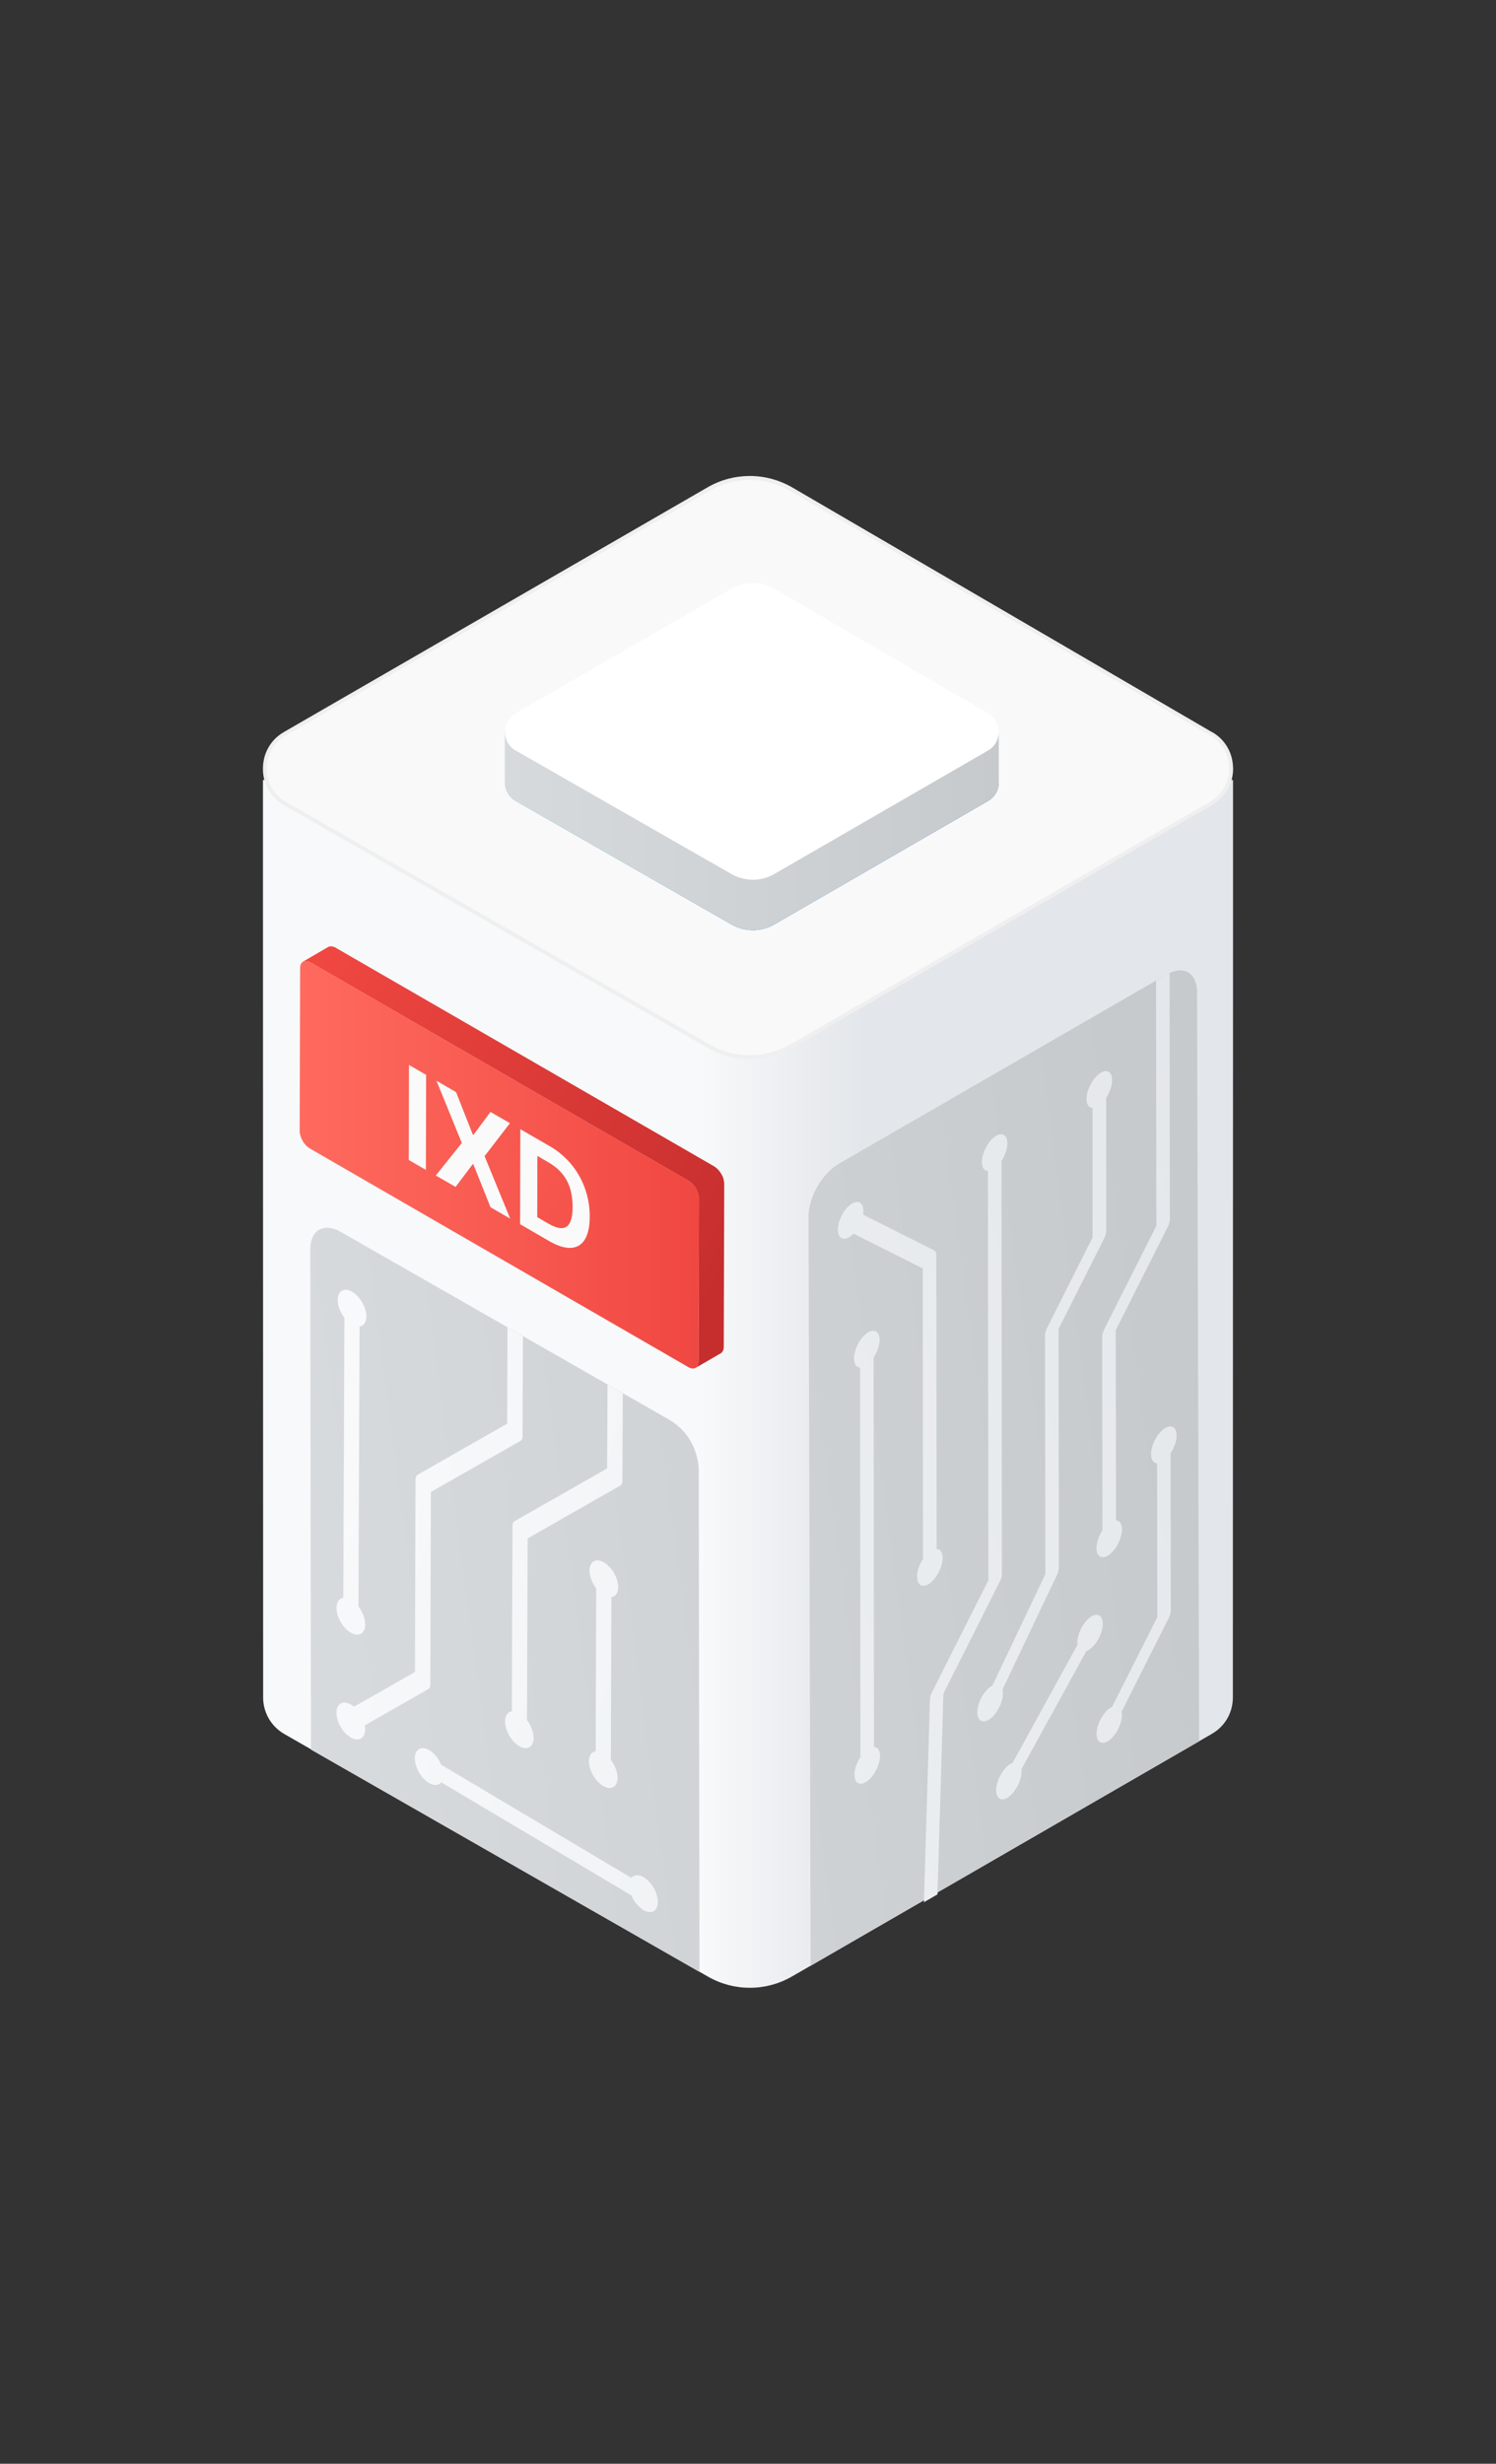 <?xml version="1.0" encoding="UTF-8"?>
<svg id="Layer_1" data-name="Layer 1" xmlns="http://www.w3.org/2000/svg" xmlns:xlink="http://www.w3.org/1999/xlink" viewBox="0 0 192 316">
  <rect x="0" y="0" width="192" height="316" fill="#333333" stroke="none"/>
  <defs>
    <style>
      .cls-1 {
        fill: url(#linear-gradient-15);
      }

      .cls-2 {
        fill: url(#linear-gradient-13);
      }

      .cls-3 {
        fill: url(#linear-gradient-2);
      }

      .cls-4 {
        fill: url(#linear-gradient-10);
      }

      .cls-5 {
        fill: url(#linear-gradient-12);
      }

      .cls-6 {
        fill: #fff;
      }

      .cls-7 {
        fill: none;
      }

      .cls-8 {
        fill: url(#linear-gradient-4);
      }

      .cls-9 {
        fill: #f9f9f9;
      }

      .cls-10 {
        fill: url(#linear-gradient-3);
      }

      .cls-11 {
        fill: url(#linear-gradient-5);
      }

      .cls-12 {
        isolation: isolate;
      }

      .cls-13 {
        fill: url(#linear-gradient-8);
      }

      .cls-14 {
        fill: url(#linear-gradient-14);
      }

      .cls-15 {
        fill: url(#linear-gradient-20);
      }

      .cls-16 {
        fill: url(#linear-gradient-17);
      }

      .cls-17 {
        fill: url(#linear-gradient-7);
      }

      .cls-18 {
        fill: #efefef;
      }

      .cls-19 {
        fill: url(#linear-gradient-9);
      }

      .cls-20 {
        fill: url(#linear-gradient-11);
      }

      .cls-21 {
        fill: url(#linear-gradient-19);
      }

      .cls-22 {
        fill: url(#linear-gradient-6);
      }

      .cls-23 {
        fill: #fafafa;
      }

      .cls-24 {
        fill: url(#linear-gradient-16);
      }

      .cls-25 {
        fill: url(#linear-gradient);
      }

      .cls-26 {
        fill: url(#linear-gradient-18);
      }
    </style>
    <linearGradient id="linear-gradient" x1="33.75" y1="167.06" x2="158.23" y2="167.06" gradientUnits="userSpaceOnUse">
      <stop offset=".45" stop-color="#f7f9fa"/>
      <stop offset=".62" stop-color="#e3e6ea"/>
    </linearGradient>
    <linearGradient id="linear-gradient-2" x1="64.82" y1="101.25" x2="128.19" y2="101.25" gradientUnits="userSpaceOnUse">
      <stop offset="0" stop-color="#00cedf"/>
      <stop offset=".11" stop-color="#00bae1"/>
      <stop offset=".39" stop-color="#0092e5"/>
      <stop offset=".63" stop-color="#0075e9"/>
      <stop offset=".85" stop-color="#0063eb"/>
      <stop offset="1" stop-color="#005dec"/>
    </linearGradient>
    <linearGradient id="linear-gradient-3" x1="64.82" y1="101.25" x2="128.19" y2="101.25" gradientUnits="userSpaceOnUse">
      <stop offset="0" stop-color="#d7dadd"/>
      <stop offset="1" stop-color="#c6cacc"/>
    </linearGradient>
    <linearGradient id="linear-gradient-4" x1="43.11" y1="208.18" x2="151.73" y2="193.89" xlink:href="#linear-gradient-3"/>
    <clipPath id="clippath">
      <path class="cls-7" d="M89.67,188.43c0,.11.01.23.01.34l.09,64.15-49.86-28.51-.09-64.15c0-2.49,1.75-3.5,3.91-2.26l42.03,24.02c3.89,6.16,3.9,6.29,3.91,6.41Z"/>
    </clipPath>
    <linearGradient id="linear-gradient-5" x1="41.97" y1="199.57" x2="150.6" y2="185.28" xlink:href="#linear-gradient-3"/>
    <clipPath id="clippath-2">
      <path class="cls-7" d="M149.7,125c2.17-1.25,3.92-.25,3.93,2.23l.27,96.11-49.86,28.79-.27-96.11c0-2.48,1.74-5.51,3.9-6.76l42.03-24.26Z"/>
    </clipPath>
    <linearGradient id="linear-gradient-6" x1="-9.43" y1="232.95" x2="178.14" y2="179" gradientUnits="userSpaceOnUse">
      <stop offset="0" stop-color="#f7f9fa"/>
      <stop offset="1" stop-color="#e3e6ea"/>
    </linearGradient>
    <linearGradient id="linear-gradient-7" x1="-33.57" y1="221.27" x2="178.76" y2="160.21" xlink:href="#linear-gradient-6"/>
    <linearGradient id="linear-gradient-8" x1="-4.45" y1="233.01" x2="177.22" y2="180.77" xlink:href="#linear-gradient-6"/>
    <linearGradient id="linear-gradient-9" x1="-16.99" y1="222.53" x2="176.14" y2="166.99" xlink:href="#linear-gradient-6"/>
    <linearGradient id="linear-gradient-10" x1="-12.48" y1="207.8" x2="168.9" y2="155.64" xlink:href="#linear-gradient-6"/>
    <linearGradient id="linear-gradient-11" x1="-2.59" y1="245.95" x2="179.09" y2="193.7" xlink:href="#linear-gradient-6"/>
    <linearGradient id="linear-gradient-12" x1="1.49" y1="257.24" x2="183.16" y2="205" xlink:href="#linear-gradient-6"/>
    <linearGradient id="linear-gradient-13" x1="42.36" y1="190.78" x2="219.42" y2="250.01" xlink:href="#linear-gradient-6"/>
    <linearGradient id="linear-gradient-14" x1="41.9" y1="192.15" x2="218.96" y2="251.38" xlink:href="#linear-gradient-6"/>
    <linearGradient id="linear-gradient-15" x1="43.6" y1="187.04" x2="220.67" y2="246.28" xlink:href="#linear-gradient-6"/>
    <linearGradient id="linear-gradient-16" x1="38.68" y1="201.75" x2="215.75" y2="260.98" xlink:href="#linear-gradient-6"/>
    <linearGradient id="linear-gradient-17" x1="31.8" y1="222.34" x2="208.86" y2="281.58" xlink:href="#linear-gradient-6"/>
    <linearGradient id="linear-gradient-18" x1="36.2" y1="130.59" x2="92.61" y2="163.78" gradientUnits="userSpaceOnUse">
      <stop offset="0" stop-color="#f04741"/>
      <stop offset="1" stop-color="#c62e2e"/>
    </linearGradient>
    <linearGradient id="linear-gradient-19" x1="38.46" y1="149.39" x2="89.72" y2="149.39" gradientUnits="userSpaceOnUse">
      <stop offset="0" stop-color="#ff6a5e"/>
      <stop offset=".55" stop-color="#f7584f"/>
      <stop offset="1" stop-color="#f04741"/>
    </linearGradient>
    <linearGradient id="linear-gradient-20" x1="39.45" y1="135.15" x2="89.24" y2="163.92" xlink:href="#linear-gradient-19"/>
  </defs>
  <path class="cls-25" d="M134.95,100.04l-33.26-19.39c-3.36-1.95-7.49-1.97-10.87-.02l-33.61,19.41h-23.46v16.54l.02,94.97v5.99c-.05,1.88.85,3.77,2.71,4.86l50.99,29.18,3.41,1.95c3.34,1.91,7.45,1.9,10.78-.04l2.89-1.66,50.99-29.45c1.86-1.08,2.74-2.96,2.69-4.84v-5.99l.02-94.97v-16.54h-23.28Z"/>
  <g>
    <path class="cls-9" d="M96.25,135.6c-1.84,0-3.66-.48-5.26-1.4l-3.41-1.96-51-29.17c-1.67-.94-2.65-2.71-2.58-4.61.03-1.82.99-3.44,2.57-4.35l54.38-31.39c1.6-.92,3.43-1.41,5.28-1.41s3.72.5,5.33,1.44l53.86,31.37c1.59.92,2.54,2.54,2.57,4.35v.13c.01,1.87-.95,3.54-2.57,4.47l-53.89,31.13c-1.6.92-3.43,1.41-5.28,1.41h0Z"/>
    <path class="cls-18" d="M96.23,61.55c1.83,0,3.63.49,5.21,1.41l53.89,31.38c1.48.86,2.38,2.4,2.41,4.12,0,.04,0,.08.01.11,0,0,0,0,0,.01,0,1.78-.92,3.37-2.46,4.26l-51.01,29.47-2.88,1.66c-1.56.9-3.35,1.38-5.16,1.38s-3.58-.47-5.14-1.37l-3.41-1.96-51-29.17c-1.58-.9-2.52-2.58-2.45-4.39.03-1.73.94-3.27,2.44-4.13l54.38-31.39c1.57-.9,3.35-1.38,5.16-1.38M96.23,61.05c-1.87,0-3.73.48-5.41,1.45l-54.38,31.39c-1.76,1.01-2.66,2.78-2.69,4.56-.07,1.87.84,3.78,2.71,4.84l50.99,29.17,3.41,1.96c1.67.95,3.53,1.43,5.39,1.43s3.73-.48,5.41-1.45l2.88-1.66,51.01-29.47c1.81-1.04,2.71-2.87,2.71-4.69,0-.04,0-.09-.01-.13-.03-1.76-.91-3.53-2.66-4.54h-.03s-53.86-31.38-53.86-31.38c-1.69-.98-3.57-1.48-5.46-1.48h0Z"/>
  </g>
  <g>
    <path class="cls-3" d="M128.19,93.81h-11.85l-16.94-9.87c-1.71-.99-3.82-1-5.53-.01l-17.44,9.98-11.62-.1v6.47c-.01.95.44,1.92,1.39,2.46l27.69,15.84c1.7.97,3.79.97,5.49-.01l27.43-15.84c.94-.54,1.39-1.51,1.37-2.46v-6.47s0,0,0,0Z"/>
    <path class="cls-10" d="M128.19,93.81h-11.85l-16.94-9.87c-1.71-.99-3.82-1-5.53-.01l-17.11,9.88h-11.95v6.47c-.01.95.44,1.92,1.39,2.46l27.69,15.84c1.7.97,3.79.97,5.49-.01l27.43-15.84c.94-.54,1.39-1.51,1.37-2.46v-6.47s0,0,0,0Z"/>
    <path class="cls-6" d="M66.2,96.27l27.69,15.84c1.7.97,3.79.97,5.49-.01l27.43-15.84c1.83-1.06,1.84-3.7,0-4.77l-27.42-15.97c-1.71-.99-3.82-1-5.53-.01l-27.68,15.98c-1.84,1.06-1.84,3.72,0,4.78Z"/>
  </g>
  <path class="cls-8" d="M89.67,188.43c0,.11.01.23.01.34l.09,64.15-49.86-28.51-.09-64.15c0-2.49,1.75-3.5,3.91-2.26l42.03,24.02c3.91,2.21,3.9,6.29,3.91,6.41Z"/>
  <path class="cls-11" d="M149.7,125c2.17-1.25,3.92-.25,3.93,2.23l.27,96.11-49.86,28.79-.27-96.11c0-2.48,1.74-5.51,3.9-6.76l42.03-24.26Z"/>
  <g>
    <path class="cls-22" d="M128.59,201.85l-.06-52.93c.46-.7.76-1.57.76-2.29,0-1.03-.62-1.42-1.42-.96-.07.04-.14.09-.22.14-.9.66-1.63,2.11-1.63,3.24,0,.72.31,1.13.77,1.15l.06,52.49-7.25,14.39c-.15.3-.25.63-.25.9l-.77,26,1.74-1.01.76-25.75,7.26-14.42c.16-.31.26-.67.26-.95Z"/>
    <path class="cls-17" d="M109.17,158.54c.12-.09.25-.2.36-.32l8.9,4.47.03,37.26c-.46.7-.77,1.56-.76,2.29,0,1.03.62,1.42,1.43.96.07-.04.14-.09.22-.14.9-.67,1.63-2.12,1.63-3.24,0-.72-.31-1.13-.77-1.15l-.04-37.7c0-.3-.09-.5-.25-.58l-9.15-4.6c.12-.74-.03-1.36-.45-1.56-.26-.13-.6-.08-.94.12-.07.04-.14.09-.22.14-.42.31-.83.81-1.15,1.44-.64,1.27-.63,2.56,0,2.88.27.13.61.08.95-.12.07-.04.14-.09.21-.14Z"/>
    <path class="cls-13" d="M112.17,224.06l-.05-49.93c.46-.71.77-1.57.77-2.3,0-1.03-.62-1.42-1.43-.96-.07.04-.14.09-.22.14-.9.66-1.64,2.11-1.63,3.23,0,.73.3,1.14.77,1.17l.05,49.93c-.46.7-.77,1.56-.77,2.29,0,1.03.62,1.42,1.42.96.07-.04.14-.09.22-.14.9-.66,1.64-2.12,1.64-3.24,0-.73-.31-1.13-.77-1.16Z"/>
    <path class="cls-19" d="M127.08,220.45c.45-.33.89-.88,1.21-1.56.4-.83.51-1.64.37-2.19l7.02-14.75c.15-.31.22-.63.22-.89l-.04-30.61,5.85-11.6c.17-.33.26-.68.26-.96v-17.06c.45-.7.76-1.57.76-2.29,0-1.04-.62-1.44-1.42-.97-.07.04-.14.09-.22.14-.9.67-1.64,2.13-1.64,3.25,0,.73.31,1.13.77,1.15v16.61s-5.84,11.61-5.84,11.61c-.16.32-.26.67-.26.95l.04,30.63-6.79,14.28s-.07.04-.11.06c-.06.04-.13.08-.19.13-.44.32-.89.88-1.21,1.55-.61,1.28-.56,2.53.11,2.8.26.11.57.04.9-.14.07-.04.14-.09.21-.14Z"/>
    <path class="cls-4" d="M142.37,199.4c.9-.66,1.63-2.12,1.63-3.25,0-.72-.31-1.13-.77-1.15l-.03-24.4,6.69-13.27c.16-.32.25-.66.25-.95l-.03-31.61-1.74,1,.04,31.45-6.69,13.27c-.16.33-.26.67-.26.96l.03,24.84c-.46.7-.77,1.56-.76,2.29,0,1.03.62,1.43,1.43.96.07-.04.14-.09.22-.14Z"/>
    <path class="cls-20" d="M151.01,184.11c0-1.04-.62-1.43-1.43-.97-.07.04-.14.09-.22.14-.9.67-1.64,2.12-1.63,3.24,0,.73.31,1.14.77,1.16l.03,19.73-5.8,11.51c-.06.03-.11.05-.16.09-.07.04-.13.08-.2.13-.42.31-.84.82-1.16,1.45-.64,1.27-.63,2.56,0,2.88.27.13.6.07.95-.13.07-.04.14-.09.21-.14.42-.31.83-.82,1.15-1.45.41-.82.56-1.65.43-2.21l6.05-12.02c.16-.32.26-.67.26-.95l-.02-20.19c.46-.7.77-1.56.76-2.29Z"/>
    <path class="cls-5" d="M140.11,207.3c-.07.04-.14.09-.21.14-.38.28-.76.73-1.07,1.29-.44.8-.63,1.65-.55,2.25l-8.32,15.13c-.09.03-.18.07-.28.13-.07.04-.13.08-.2.13-.38.28-.76.73-1.07,1.3-.68,1.24-.76,2.58-.16,2.99.27.19.64.15,1.02-.07.07-.04.14-.09.21-.14.38-.28.76-.73,1.07-1.29.44-.8.63-1.65.55-2.26l8.32-15.12c.08-.03.16-.07.25-.12.08-.04.15-.09.23-.15.38-.28.76-.72,1.07-1.29.68-1.24.76-2.58.16-2.99-.27-.19-.65-.15-1.03.07Z"/>
  </g>
  <path class="cls-2" d="M77.97,177.59l-.05,10.75-11.87,6.76c-.18.1-.28.33-.28.63l-.08,23.76c-.52.07-.87.54-.87,1.29,0,1.17.82,2.59,1.83,3.18,1.02.59,1.84.11,1.84-1.06,0-.75-.34-1.61-.85-2.28l.08-23.3,11.87-6.77c.18-.1.29-.33.29-.62l.05-11.22"/>
  <path class="cls-14" d="M67.11,171.37l-.04,12.82c0,.3-.11.53-.29.63l-11.48,6.54-.07,24.68c0,.3-.1.52-.29.62l-8.12,4.63c.14.77-.03,1.42-.5,1.69-.36.2-.83.14-1.3-.13-.47-.27-.94-.75-1.3-1.37-.71-1.24-.71-2.58,0-2.99.36-.21.83-.14,1.3.13.14.08.28.18.41.29l7.83-4.46.07-24.68c0-.3.1-.53.29-.63l11.47-6.54.04-12.35,1.96,1.13Z"/>
  <path class="cls-1" d="M43.19,206.23c0,1.17.82,2.6,1.84,3.18,1.02.59,1.84.11,1.84-1.06,0-.76-.34-1.62-.86-2.29l.14-35.91c.52-.07.87-.54.87-1.29,0-1.17-.82-2.59-1.83-3.18s-1.85-.11-1.85,1.05c0,.75.34,1.61.86,2.29l-.14,35.92c-.52.07-.87.54-.87,1.29Z"/>
  <path class="cls-24" d="M75.58,225.89c0,1.17.82,2.59,1.84,3.18,1.02.59,1.84.12,1.84-1.05,0-.76-.34-1.62-.86-2.29l.07-20.88c.52-.07.87-.54.87-1.29,0-1.17-.82-2.59-1.83-3.17s-1.85-.12-1.85,1.05c0,.75.34,1.61.86,2.29l-.07,20.89c-.52.07-.87.54-.87,1.29Z"/>
  <path class="cls-16" d="M82.6,240.77c-.66-.38-1.23-.32-1.56.09l-24.41-14.51c-.32-.78-.9-1.5-1.55-1.88-1.02-.59-1.84-.12-1.84,1.05,0,1.17.82,2.59,1.83,3.17.66.38,1.23.32,1.56-.09l24.41,14.51c.32.78.9,1.5,1.55,1.88,1.02.59,1.84.12,1.84-1.05,0-1.17-.82-2.59-1.83-3.17Z"/>
  <g class="cls-12">
    <polygon class="cls-23" points="54.7 137.86 54.66 150.05 52.47 148.79 52.5 136.59 54.7 137.86"/>
    <path class="cls-7" d="M92.52,173.56l-3.24,1.88c.23-.14.38-.42.38-.84l3.24-1.88c0,.41-.15.7-.38.84Z"/>
    <path class="cls-26" d="M92.87,151.27s0-.03,0-.04c-.05-.19-.13-.37-.23-.55,0-.01-.01-.03-.02-.04,0,0-.01-.01-.02-.02-.09-.17-.2-.32-.32-.47-.02-.02-.04-.05-.06-.07-.12-.14-.25-.26-.39-.36-.01,0-.02-.02-.03-.03-.05-.03-.09-.06-.14-.09l-48.59-28.05s-.02-.01-.03-.02c-.06-.03-.12-.06-.18-.08-.02,0-.04-.02-.06-.02-.08-.03-.16-.04-.24-.05-.02,0-.04,0-.06,0-.05,0-.11,0-.15,0-.03,0-.05.01-.07.02-.03,0-.07.02-.1.03-.01,0-.03.01-.04.02l-3.24,1.88s.09-.04.14-.05c.02,0,.05-.02.07-.02.05,0,.1,0,.15,0,.02,0,.04,0,.06,0,.08,0,.15.02.24.05.02,0,.04.02.06.02.07.03.14.06.21.1h0l48.59,28.05s0,0,0,0c.06.03.12.08.17.12.14.1.27.22.39.36.02.02.04.05.06.07.12.15.23.3.32.47.01.02.02.04.03.07.09.18.17.36.22.55,0,.01,0,.03.01.04.05.19.09.39.09.57l-.06,20.88c0,.41-.15.7-.38.84l3.24-1.88c.23-.14.38-.42.38-.84l.06-20.88c0-.19-.03-.38-.09-.57Z"/>
    <path class="cls-23" d="M70.56,147.02c3.19,1.84,5.14,5.25,5.13,9.05,0,3.82-1.97,4.99-5.21,3.12l-3.73-2.16.03-12.19,3.78,2.18ZM70.4,156.96c2.03,1.17,3.08.58,3.09-2.16,0-2.71-1.04-4.51-3.05-5.67l-1.47-.85-.02,7.85,1.45.84"/>
    <polygon class="cls-23" points="65.44 144.07 62.19 148.29 65.48 156.3 62.93 154.83 60.75 149.37 60.67 149.32 58.46 152.25 55.93 150.78 59.27 146.61 56.02 138.62 58.53 140.07 60.68 145.52 60.76 145.56 62.95 142.62 65.44 144.07"/>
    <path class="cls-21" d="M88.42,151.47c.72.41,1.3,1.42,1.3,2.25l-.06,20.88c0,.83-.59,1.16-1.31.75l-48.59-28.05c-.72-.42-1.3-1.42-1.3-2.25l.06-20.88c0-.83.59-1.16,1.31-.75l48.59,28.05ZM62.93,154.83l2.55,1.47-3.29-8.01,3.26-4.23-2.5-1.44-2.19,2.94-.08-.04-2.15-5.45-2.51-1.45,3.25,7.98-3.34,4.17,2.54,1.46,2.21-2.92.08.04,2.18,5.46M70.48,159.18c3.24,1.87,5.2.7,5.21-3.12.02-3.8-1.93-7.21-5.13-9.05l-3.78-2.18-.03,12.19,3.73,2.16M54.66,150.05l.03-12.19-2.2-1.27-.03,12.19,2.2,1.27"/>
    <path class="cls-15" d="M70.44,149.12c2.01,1.16,3.06,2.96,3.05,5.67,0,2.74-1.06,3.33-3.09,2.16l-1.45-.84.02-7.85,1.47.85Z"/>
  </g>
</svg>